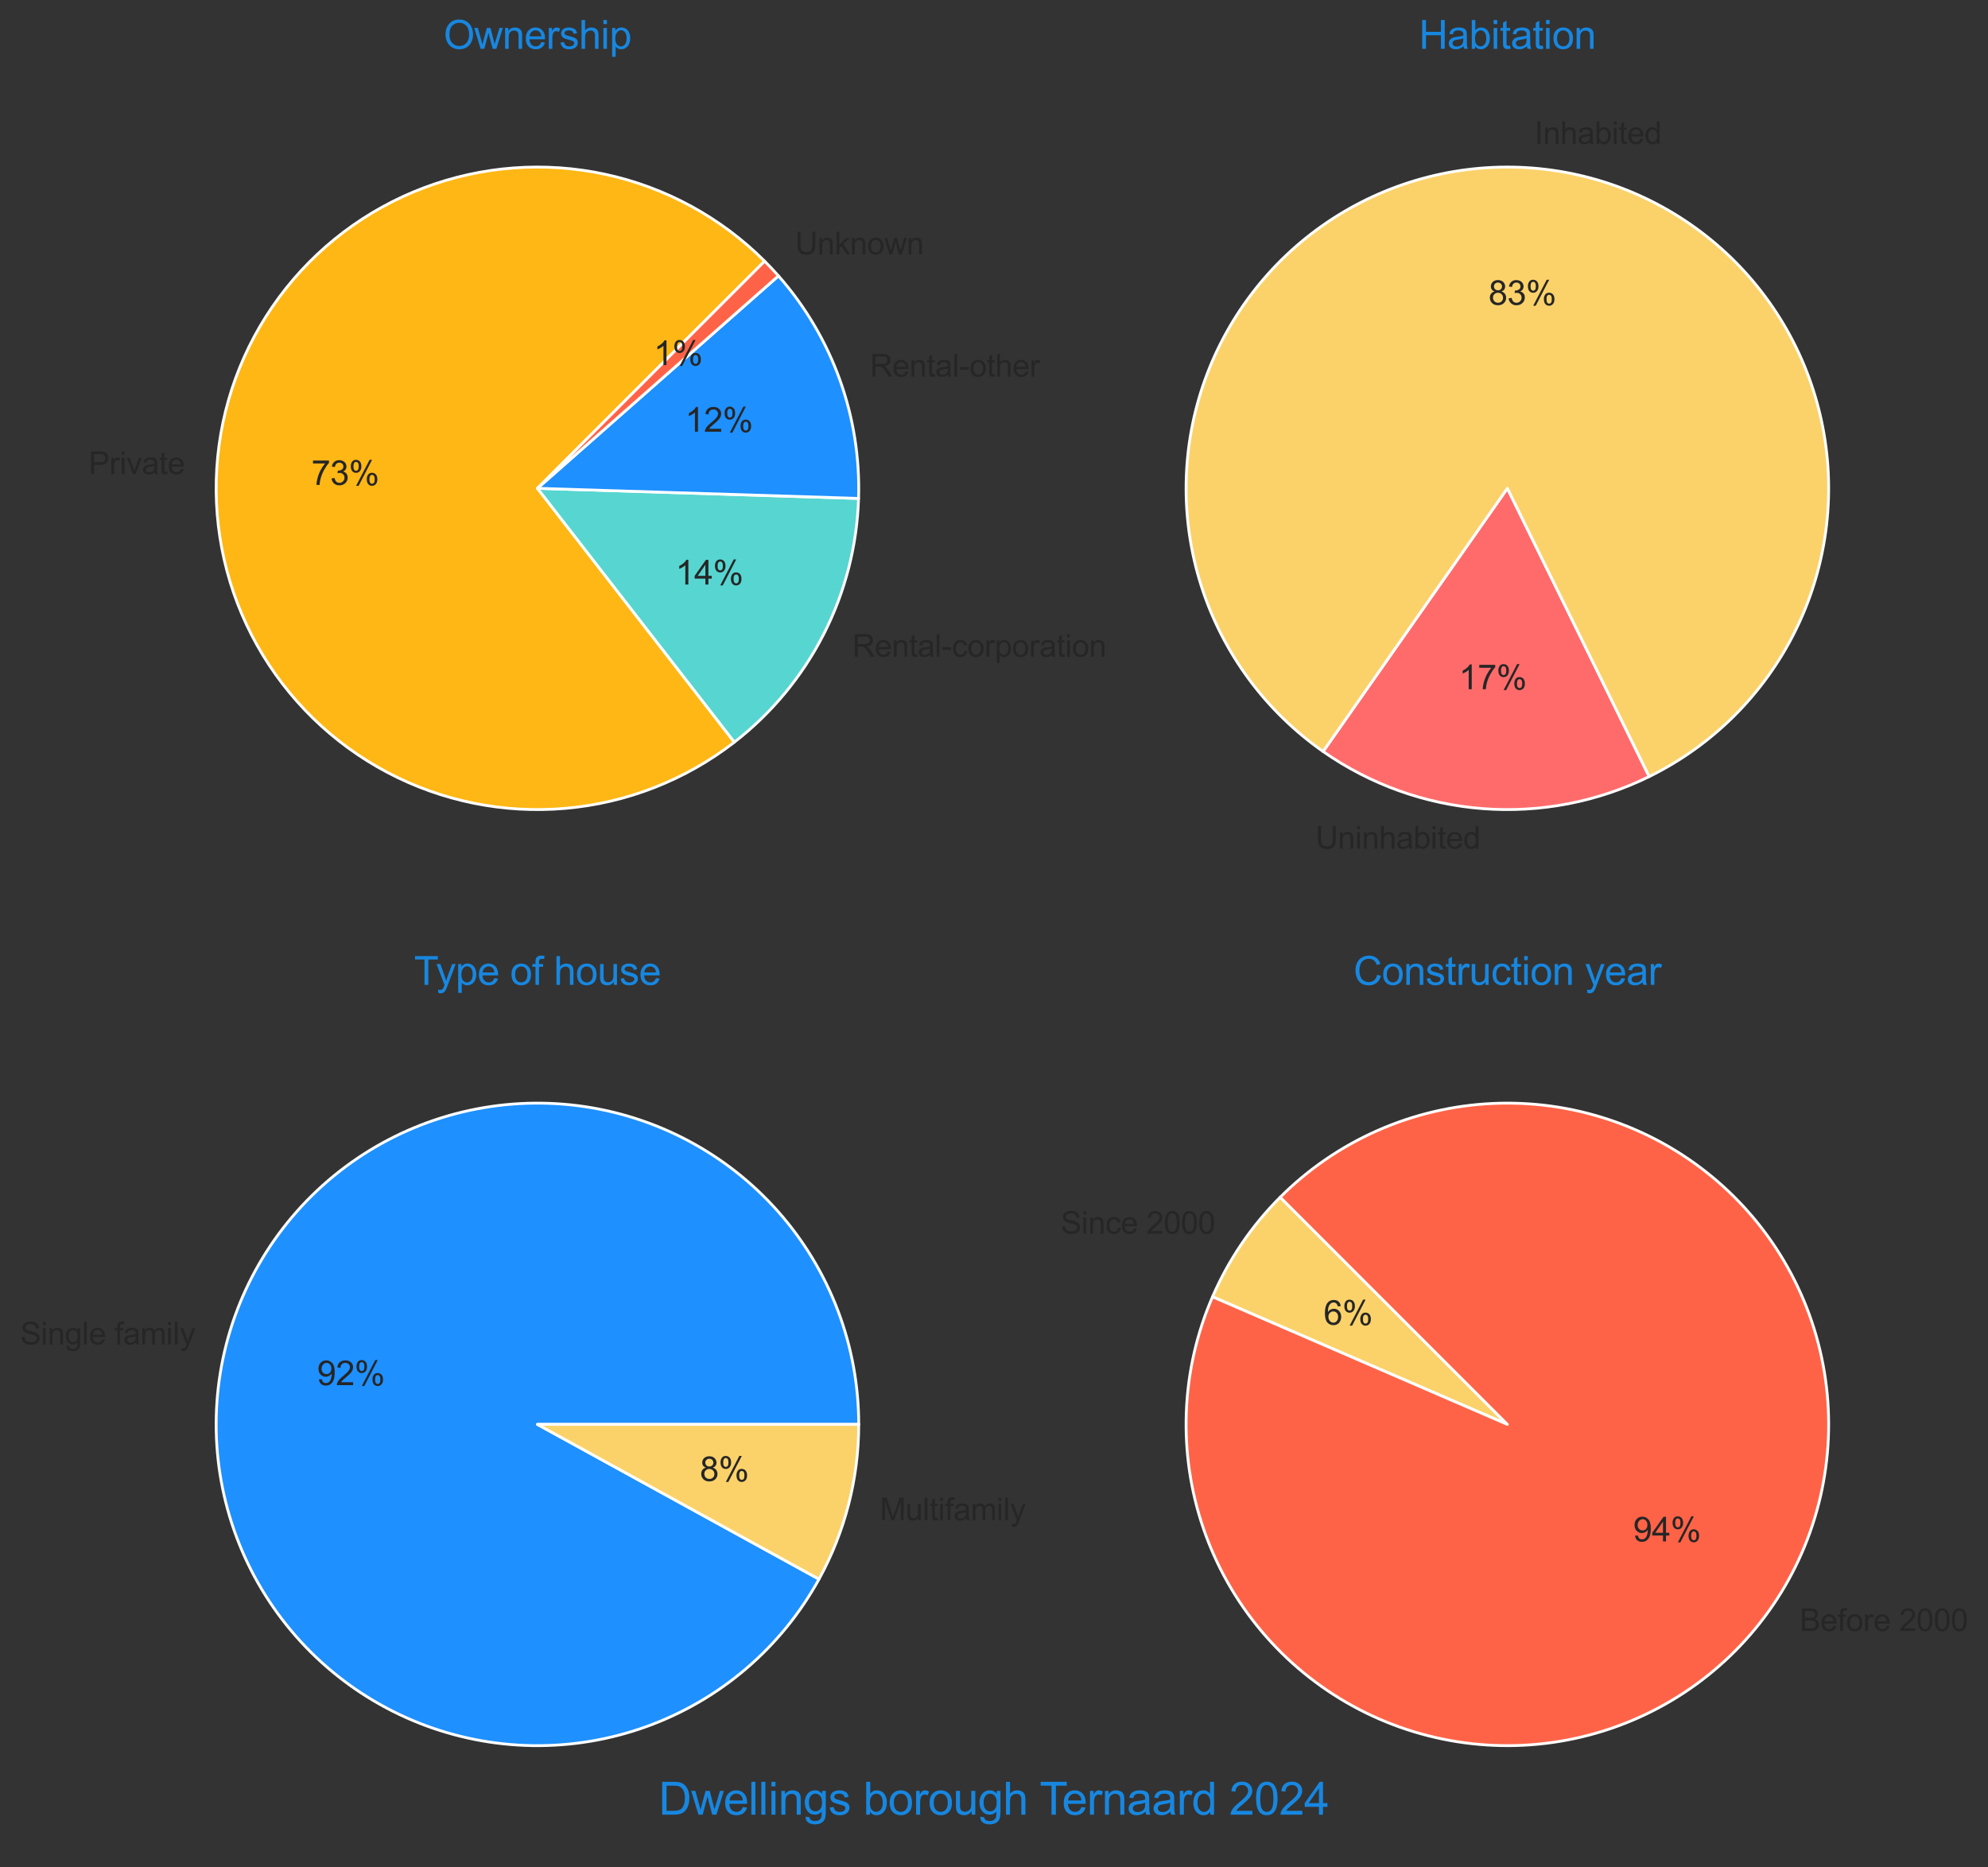 <?xml version="1.0" encoding="utf-8" standalone="no"?>
<!DOCTYPE svg PUBLIC "-//W3C//DTD SVG 1.1//EN"
  "http://www.w3.org/Graphics/SVG/1.1/DTD/svg11.dtd">
<svg xmlns:xlink="http://www.w3.org/1999/xlink" width="708.63pt" height="665.64pt" viewBox="0 0 708.63 665.64" xmlns="http://www.w3.org/2000/svg" version="1.1">
 <rect x="0" y="0" width="708.63" height="665.64" fill="#333333" stroke="none"/>
 <defs>
  <style type="text/css">*{stroke-linejoin: round; stroke-linecap: butt}</style>
 </defs>
 <g id="figure_1">
  <g id="patch_1">
   <path d="M 0 665.64 
L 708.63 665.64 
L 708.63 0 
L 0 0 
L 0 665.64 
z
" style="fill: none"/>
  </g>
  <g id="axes_1">
   <g id="matplotlib.axis_1"/>
   <g id="matplotlib.axis_2"/>
   <g id="patch_2">
    <path d="M 272.552 93.097 
C 256.971 77.515 237.218 66.757 215.676 62.119 
C 194.135 57.481 171.705 59.158 151.092 66.947 
C 130.479 74.736 112.546 88.311 99.454 106.036 
C 86.362 123.761 78.66 144.893 77.277 166.885 
C 75.893 188.877 80.886 210.808 91.653 230.034 
C 102.42 249.26 118.51 264.976 137.985 275.287 
C 157.459 285.598 179.501 290.072 201.455 288.171 
C 223.408 286.269 244.353 278.072 261.764 264.566 
L 191.573 174.076 
z
" style="fill: #ffb715; stroke: #ffffff; stroke-linejoin: miter"/>
   </g>
   <g id="patch_3">
    <path d="M 261.764 264.566 
C 275.084 254.234 285.96 241.088 293.613 226.068 
C 301.266 211.048 305.509 194.522 306.038 177.673 
L 191.573 174.076 
z
" style="fill: #57d5d1; stroke: #ffffff; stroke-linejoin: miter"/>
   </g>
   <g id="patch_4">
    <path d="M 306.038 177.673 
C 306.492 163.247 304.214 148.863 299.324 135.283 
C 294.435 121.703 287.022 109.168 277.477 98.341 
L 191.573 174.076 
z
" style="fill: #1e90ff; stroke: #ffffff; stroke-linejoin: miter"/>
   </g>
   <g id="patch_5">
    <path d="M 277.477 98.341 
C 276.684 97.442 275.877 96.554 275.056 95.68 
C 274.235 94.806 273.4 93.945 272.552 93.097 
L 191.573 174.076 
z
" style="fill: #ff6347; stroke: #ffffff; stroke-linejoin: miter"/>
   </g>
   <g id="text_1">
    <!-- Private -->
    <g style="fill: #262626" transform="translate(31.613 169.01) scale(0.11 -0.11)">
     <defs>
      <path id="ArialMT-50" d="M 494 0 
L 494 4581 
L 2222 4581 
Q 2678 4581 2919 4538 
Q 3256 4481 3484 4323 
Q 3713 4166 3852 3881 
Q 3991 3597 3991 3256 
Q 3991 2672 3619 2267 
Q 3247 1863 2275 1863 
L 1100 1863 
L 1100 0 
L 494 0 
z
M 1100 2403 
L 2284 2403 
Q 2872 2403 3119 2622 
Q 3366 2841 3366 3238 
Q 3366 3525 3220 3729 
Q 3075 3934 2838 4000 
Q 2684 4041 2272 4041 
L 1100 4041 
L 1100 2403 
z
" transform="scale(0.016)"/>
      <path id="ArialMT-72" d="M 416 0 
L 416 3319 
L 922 3319 
L 922 2816 
Q 1116 3169 1280 3281 
Q 1444 3394 1641 3394 
Q 1925 3394 2219 3213 
L 2025 2691 
Q 1819 2813 1613 2813 
Q 1428 2813 1281 2702 
Q 1134 2591 1072 2394 
Q 978 2094 978 1738 
L 978 0 
L 416 0 
z
" transform="scale(0.016)"/>
      <path id="ArialMT-69" d="M 425 3934 
L 425 4581 
L 988 4581 
L 988 3934 
L 425 3934 
z
M 425 0 
L 425 3319 
L 988 3319 
L 988 0 
L 425 0 
z
" transform="scale(0.016)"/>
      <path id="ArialMT-76" d="M 1344 0 
L 81 3319 
L 675 3319 
L 1388 1331 
Q 1503 1009 1600 663 
Q 1675 925 1809 1294 
L 2547 3319 
L 3125 3319 
L 1869 0 
L 1344 0 
z
" transform="scale(0.016)"/>
      <path id="ArialMT-61" d="M 2588 409 
Q 2275 144 1986 34 
Q 1697 -75 1366 -75 
Q 819 -75 525 192 
Q 231 459 231 875 
Q 231 1119 342 1320 
Q 453 1522 633 1644 
Q 813 1766 1038 1828 
Q 1203 1872 1538 1913 
Q 2219 1994 2541 2106 
Q 2544 2222 2544 2253 
Q 2544 2597 2384 2738 
Q 2169 2928 1744 2928 
Q 1347 2928 1158 2789 
Q 969 2650 878 2297 
L 328 2372 
Q 403 2725 575 2942 
Q 747 3159 1072 3276 
Q 1397 3394 1825 3394 
Q 2250 3394 2515 3294 
Q 2781 3194 2906 3042 
Q 3031 2891 3081 2659 
Q 3109 2516 3109 2141 
L 3109 1391 
Q 3109 606 3145 398 
Q 3181 191 3288 0 
L 2700 0 
Q 2613 175 2588 409 
z
M 2541 1666 
Q 2234 1541 1622 1453 
Q 1275 1403 1131 1340 
Q 988 1278 909 1158 
Q 831 1038 831 891 
Q 831 666 1001 516 
Q 1172 366 1500 366 
Q 1825 366 2078 508 
Q 2331 650 2450 897 
Q 2541 1088 2541 1459 
L 2541 1666 
z
" transform="scale(0.016)"/>
      <path id="ArialMT-74" d="M 1650 503 
L 1731 6 
Q 1494 -44 1306 -44 
Q 1000 -44 831 53 
Q 663 150 594 308 
Q 525 466 525 972 
L 525 2881 
L 113 2881 
L 113 3319 
L 525 3319 
L 525 4141 
L 1084 4478 
L 1084 3319 
L 1650 3319 
L 1650 2881 
L 1084 2881 
L 1084 941 
Q 1084 700 1114 631 
Q 1144 563 1211 522 
Q 1278 481 1403 481 
Q 1497 481 1650 503 
z
" transform="scale(0.016)"/>
      <path id="ArialMT-65" d="M 2694 1069 
L 3275 997 
Q 3138 488 2766 206 
Q 2394 -75 1816 -75 
Q 1088 -75 661 373 
Q 234 822 234 1631 
Q 234 2469 665 2931 
Q 1097 3394 1784 3394 
Q 2450 3394 2872 2941 
Q 3294 2488 3294 1666 
Q 3294 1616 3291 1516 
L 816 1516 
Q 847 969 1125 678 
Q 1403 388 1819 388 
Q 2128 388 2347 550 
Q 2566 713 2694 1069 
z
M 847 1978 
L 2700 1978 
Q 2663 2397 2488 2606 
Q 2219 2931 1791 2931 
Q 1403 2931 1139 2672 
Q 875 2413 847 1978 
z
" transform="scale(0.016)"/>
     </defs>
     <use xlink:href="#ArialMT-50"/>
     <use xlink:href="#ArialMT-72" x="66.699"/>
     <use xlink:href="#ArialMT-69" x="100"/>
     <use xlink:href="#ArialMT-76" x="122.217"/>
     <use xlink:href="#ArialMT-61" x="172.217"/>
     <use xlink:href="#ArialMT-74" x="227.832"/>
     <use xlink:href="#ArialMT-65" x="255.615"/>
    </g>
   </g>
   <g id="text_2">
    <!-- 73% -->
    <g style="fill: #262626" transform="translate(110.987 172.864) scale(0.12 -0.12)">
     <defs>
      <path id="ArialMT-37" d="M 303 3981 
L 303 4522 
L 3269 4522 
L 3269 4084 
Q 2831 3619 2401 2847 
Q 1972 2075 1738 1259 
Q 1569 684 1522 0 
L 944 0 
Q 953 541 1156 1306 
Q 1359 2072 1739 2783 
Q 2119 3494 2547 3981 
L 303 3981 
z
" transform="scale(0.016)"/>
      <path id="ArialMT-33" d="M 269 1209 
L 831 1284 
Q 928 806 1161 595 
Q 1394 384 1728 384 
Q 2125 384 2398 659 
Q 2672 934 2672 1341 
Q 2672 1728 2419 1979 
Q 2166 2231 1775 2231 
Q 1616 2231 1378 2169 
L 1441 2663 
Q 1497 2656 1531 2656 
Q 1891 2656 2178 2843 
Q 2466 3031 2466 3422 
Q 2466 3731 2256 3934 
Q 2047 4138 1716 4138 
Q 1388 4138 1169 3931 
Q 950 3725 888 3313 
L 325 3413 
Q 428 3978 793 4289 
Q 1159 4600 1703 4600 
Q 2078 4600 2393 4439 
Q 2709 4278 2876 4000 
Q 3044 3722 3044 3409 
Q 3044 3113 2884 2869 
Q 2725 2625 2413 2481 
Q 2819 2388 3044 2092 
Q 3269 1797 3269 1353 
Q 3269 753 2831 336 
Q 2394 -81 1725 -81 
Q 1122 -81 723 278 
Q 325 638 269 1209 
z
" transform="scale(0.016)"/>
      <path id="ArialMT-25" d="M 372 3481 
Q 372 3972 619 4315 
Q 866 4659 1334 4659 
Q 1766 4659 2048 4351 
Q 2331 4044 2331 3447 
Q 2331 2866 2045 2552 
Q 1759 2238 1341 2238 
Q 925 2238 648 2547 
Q 372 2856 372 3481 
z
M 1350 4272 
Q 1141 4272 1002 4090 
Q 863 3909 863 3425 
Q 863 2984 1003 2804 
Q 1144 2625 1350 2625 
Q 1563 2625 1702 2806 
Q 1841 2988 1841 3469 
Q 1841 3913 1700 4092 
Q 1559 4272 1350 4272 
z
M 1353 -169 
L 3859 4659 
L 4316 4659 
L 1819 -169 
L 1353 -169 
z
M 3334 1075 
Q 3334 1569 3581 1911 
Q 3828 2253 4300 2253 
Q 4731 2253 5014 1945 
Q 5297 1638 5297 1041 
Q 5297 459 5011 145 
Q 4725 -169 4303 -169 
Q 3888 -169 3611 142 
Q 3334 453 3334 1075 
z
M 4316 1866 
Q 4103 1866 3964 1684 
Q 3825 1503 3825 1019 
Q 3825 581 3965 400 
Q 4106 219 4313 219 
Q 4528 219 4667 400 
Q 4806 581 4806 1063 
Q 4806 1506 4665 1686 
Q 4525 1866 4316 1866 
z
" transform="scale(0.016)"/>
     </defs>
     <use xlink:href="#ArialMT-37"/>
     <use xlink:href="#ArialMT-33" x="55.615"/>
     <use xlink:href="#ArialMT-25" x="111.23"/>
    </g>
   </g>
   <g id="text_3">
    <!-- Rental-corporation -->
    <g style="fill: #262626" transform="translate(303.817 234.111) scale(0.11 -0.11)">
     <defs>
      <path id="ArialMT-52" d="M 503 0 
L 503 4581 
L 2534 4581 
Q 3147 4581 3465 4457 
Q 3784 4334 3975 4021 
Q 4166 3709 4166 3331 
Q 4166 2844 3850 2509 
Q 3534 2175 2875 2084 
Q 3116 1969 3241 1856 
Q 3506 1613 3744 1247 
L 4541 0 
L 3778 0 
L 3172 953 
Q 2906 1366 2734 1584 
Q 2563 1803 2427 1890 
Q 2291 1978 2150 2013 
Q 2047 2034 1813 2034 
L 1109 2034 
L 1109 0 
L 503 0 
z
M 1109 2559 
L 2413 2559 
Q 2828 2559 3062 2645 
Q 3297 2731 3419 2920 
Q 3541 3109 3541 3331 
Q 3541 3656 3305 3865 
Q 3069 4075 2559 4075 
L 1109 4075 
L 1109 2559 
z
" transform="scale(0.016)"/>
      <path id="ArialMT-6e" d="M 422 0 
L 422 3319 
L 928 3319 
L 928 2847 
Q 1294 3394 1984 3394 
Q 2284 3394 2536 3286 
Q 2788 3178 2913 3003 
Q 3038 2828 3088 2588 
Q 3119 2431 3119 2041 
L 3119 0 
L 2556 0 
L 2556 2019 
Q 2556 2363 2490 2533 
Q 2425 2703 2258 2804 
Q 2091 2906 1866 2906 
Q 1506 2906 1245 2678 
Q 984 2450 984 1813 
L 984 0 
L 422 0 
z
" transform="scale(0.016)"/>
      <path id="ArialMT-6c" d="M 409 0 
L 409 4581 
L 972 4581 
L 972 0 
L 409 0 
z
" transform="scale(0.016)"/>
      <path id="ArialMT-2d" d="M 203 1375 
L 203 1941 
L 1931 1941 
L 1931 1375 
L 203 1375 
z
" transform="scale(0.016)"/>
      <path id="ArialMT-63" d="M 2588 1216 
L 3141 1144 
Q 3050 572 2676 248 
Q 2303 -75 1759 -75 
Q 1078 -75 664 370 
Q 250 816 250 1647 
Q 250 2184 428 2587 
Q 606 2991 970 3192 
Q 1334 3394 1763 3394 
Q 2303 3394 2647 3120 
Q 2991 2847 3088 2344 
L 2541 2259 
Q 2463 2594 2264 2762 
Q 2066 2931 1784 2931 
Q 1359 2931 1093 2626 
Q 828 2322 828 1663 
Q 828 994 1084 691 
Q 1341 388 1753 388 
Q 2084 388 2306 591 
Q 2528 794 2588 1216 
z
" transform="scale(0.016)"/>
      <path id="ArialMT-6f" d="M 213 1659 
Q 213 2581 725 3025 
Q 1153 3394 1769 3394 
Q 2453 3394 2887 2945 
Q 3322 2497 3322 1706 
Q 3322 1066 3130 698 
Q 2938 331 2570 128 
Q 2203 -75 1769 -75 
Q 1072 -75 642 372 
Q 213 819 213 1659 
z
M 791 1659 
Q 791 1022 1069 705 
Q 1347 388 1769 388 
Q 2188 388 2466 706 
Q 2744 1025 2744 1678 
Q 2744 2294 2464 2611 
Q 2184 2928 1769 2928 
Q 1347 2928 1069 2612 
Q 791 2297 791 1659 
z
" transform="scale(0.016)"/>
      <path id="ArialMT-70" d="M 422 -1272 
L 422 3319 
L 934 3319 
L 934 2888 
Q 1116 3141 1344 3267 
Q 1572 3394 1897 3394 
Q 2322 3394 2647 3175 
Q 2972 2956 3137 2557 
Q 3303 2159 3303 1684 
Q 3303 1175 3120 767 
Q 2938 359 2589 142 
Q 2241 -75 1856 -75 
Q 1575 -75 1351 44 
Q 1128 163 984 344 
L 984 -1272 
L 422 -1272 
z
M 931 1641 
Q 931 1000 1190 694 
Q 1450 388 1819 388 
Q 2194 388 2461 705 
Q 2728 1022 2728 1688 
Q 2728 2322 2467 2637 
Q 2206 2953 1844 2953 
Q 1484 2953 1207 2617 
Q 931 2281 931 1641 
z
" transform="scale(0.016)"/>
     </defs>
     <use xlink:href="#ArialMT-52"/>
     <use xlink:href="#ArialMT-65" x="72.217"/>
     <use xlink:href="#ArialMT-6e" x="127.832"/>
     <use xlink:href="#ArialMT-74" x="183.447"/>
     <use xlink:href="#ArialMT-61" x="211.23"/>
     <use xlink:href="#ArialMT-6c" x="266.846"/>
     <use xlink:href="#ArialMT-2d" x="289.062"/>
     <use xlink:href="#ArialMT-63" x="322.363"/>
     <use xlink:href="#ArialMT-6f" x="372.363"/>
     <use xlink:href="#ArialMT-72" x="427.979"/>
     <use xlink:href="#ArialMT-70" x="461.279"/>
     <use xlink:href="#ArialMT-6f" x="516.895"/>
     <use xlink:href="#ArialMT-72" x="572.51"/>
     <use xlink:href="#ArialMT-61" x="605.811"/>
     <use xlink:href="#ArialMT-74" x="661.426"/>
     <use xlink:href="#ArialMT-69" x="689.209"/>
     <use xlink:href="#ArialMT-6f" x="711.426"/>
     <use xlink:href="#ArialMT-6e" x="767.041"/>
    </g>
   </g>
   <g id="text_4">
    <!-- 14% -->
    <g style="fill: #262626" transform="translate(240.788 208.373) scale(0.12 -0.12)">
     <defs>
      <path id="ArialMT-31" d="M 2384 0 
L 1822 0 
L 1822 3584 
Q 1619 3391 1289 3197 
Q 959 3003 697 2906 
L 697 3450 
Q 1169 3672 1522 3987 
Q 1875 4303 2022 4600 
L 2384 4600 
L 2384 0 
z
" transform="scale(0.016)"/>
      <path id="ArialMT-34" d="M 2069 0 
L 2069 1097 
L 81 1097 
L 81 1613 
L 2172 4581 
L 2631 4581 
L 2631 1613 
L 3250 1613 
L 3250 1097 
L 2631 1097 
L 2631 0 
L 2069 0 
z
M 2069 1613 
L 2069 3678 
L 634 1613 
L 2069 1613 
z
" transform="scale(0.016)"/>
     </defs>
     <use xlink:href="#ArialMT-31"/>
     <use xlink:href="#ArialMT-34" x="55.615"/>
     <use xlink:href="#ArialMT-25" x="111.23"/>
    </g>
   </g>
   <g id="text_5">
    <!-- Rental-other -->
    <g style="fill: #262626" transform="translate(310.1 134.247) scale(0.11 -0.11)">
     <defs>
      <path id="ArialMT-68" d="M 422 0 
L 422 4581 
L 984 4581 
L 984 2938 
Q 1378 3394 1978 3394 
Q 2347 3394 2619 3248 
Q 2891 3103 3008 2847 
Q 3125 2591 3125 2103 
L 3125 0 
L 2563 0 
L 2563 2103 
Q 2563 2525 2380 2717 
Q 2197 2909 1863 2909 
Q 1613 2909 1392 2779 
Q 1172 2650 1078 2428 
Q 984 2206 984 1816 
L 984 0 
L 422 0 
z
" transform="scale(0.016)"/>
     </defs>
     <use xlink:href="#ArialMT-52"/>
     <use xlink:href="#ArialMT-65" x="72.217"/>
     <use xlink:href="#ArialMT-6e" x="127.832"/>
     <use xlink:href="#ArialMT-74" x="183.447"/>
     <use xlink:href="#ArialMT-61" x="211.23"/>
     <use xlink:href="#ArialMT-6c" x="266.846"/>
     <use xlink:href="#ArialMT-2d" x="289.062"/>
     <use xlink:href="#ArialMT-6f" x="322.363"/>
     <use xlink:href="#ArialMT-74" x="377.979"/>
     <use xlink:href="#ArialMT-68" x="405.762"/>
     <use xlink:href="#ArialMT-65" x="461.377"/>
     <use xlink:href="#ArialMT-72" x="516.992"/>
    </g>
   </g>
   <g id="text_6">
    <!-- 12% -->
    <g style="fill: #262626" transform="translate(244.215 153.902) scale(0.12 -0.12)">
     <defs>
      <path id="ArialMT-32" d="M 3222 541 
L 3222 0 
L 194 0 
Q 188 203 259 391 
Q 375 700 629 1000 
Q 884 1300 1366 1694 
Q 2113 2306 2375 2664 
Q 2638 3022 2638 3341 
Q 2638 3675 2398 3904 
Q 2159 4134 1775 4134 
Q 1369 4134 1125 3890 
Q 881 3647 878 3216 
L 300 3275 
Q 359 3922 746 4261 
Q 1134 4600 1788 4600 
Q 2447 4600 2831 4234 
Q 3216 3869 3216 3328 
Q 3216 3053 3103 2787 
Q 2991 2522 2730 2228 
Q 2469 1934 1863 1422 
Q 1356 997 1212 845 
Q 1069 694 975 541 
L 3222 541 
z
" transform="scale(0.016)"/>
     </defs>
     <use xlink:href="#ArialMT-31"/>
     <use xlink:href="#ArialMT-32" x="55.615"/>
     <use xlink:href="#ArialMT-25" x="111.23"/>
    </g>
   </g>
   <g id="text_7">
    <!-- Unknown -->
    <g style="fill: #262626" transform="translate(283.404 90.684) scale(0.11 -0.11)">
     <defs>
      <path id="ArialMT-55" d="M 3500 4581 
L 4106 4581 
L 4106 1934 
Q 4106 1244 3950 837 
Q 3794 431 3386 176 
Q 2978 -78 2316 -78 
Q 1672 -78 1262 144 
Q 853 366 678 786 
Q 503 1206 503 1934 
L 503 4581 
L 1109 4581 
L 1109 1938 
Q 1109 1341 1220 1058 
Q 1331 775 1601 622 
Q 1872 469 2263 469 
Q 2931 469 3215 772 
Q 3500 1075 3500 1938 
L 3500 4581 
z
" transform="scale(0.016)"/>
      <path id="ArialMT-6b" d="M 425 0 
L 425 4581 
L 988 4581 
L 988 1969 
L 2319 3319 
L 3047 3319 
L 1778 2088 
L 3175 0 
L 2481 0 
L 1384 1697 
L 988 1316 
L 988 0 
L 425 0 
z
" transform="scale(0.016)"/>
      <path id="ArialMT-77" d="M 1034 0 
L 19 3319 
L 600 3319 
L 1128 1403 
L 1325 691 
Q 1338 744 1497 1375 
L 2025 3319 
L 2603 3319 
L 3100 1394 
L 3266 759 
L 3456 1400 
L 4025 3319 
L 4572 3319 
L 3534 0 
L 2950 0 
L 2422 1988 
L 2294 2553 
L 1622 0 
L 1034 0 
z
" transform="scale(0.016)"/>
     </defs>
     <use xlink:href="#ArialMT-55"/>
     <use xlink:href="#ArialMT-6e" x="72.217"/>
     <use xlink:href="#ArialMT-6b" x="127.832"/>
     <use xlink:href="#ArialMT-6e" x="177.832"/>
     <use xlink:href="#ArialMT-6f" x="233.447"/>
     <use xlink:href="#ArialMT-77" x="289.062"/>
     <use xlink:href="#ArialMT-6e" x="361.279"/>
    </g>
   </g>
   <g id="text_8">
    <!-- 1% -->
    <g style="fill: #262626" transform="translate(232.991 130.141) scale(0.12 -0.12)">
     <use xlink:href="#ArialMT-31"/>
     <use xlink:href="#ArialMT-25" x="55.615"/>
    </g>
   </g>
   <g id="text_9">
    <!-- Ownership -->
    <g style="fill: #1787e0" transform="translate(158.116 17.4) scale(0.14 -0.14)">
     <defs>
      <path id="ArialMT-4f" d="M 309 2231 
Q 309 3372 921 4017 
Q 1534 4663 2503 4663 
Q 3138 4663 3647 4359 
Q 4156 4056 4423 3514 
Q 4691 2972 4691 2284 
Q 4691 1588 4409 1038 
Q 4128 488 3612 205 
Q 3097 -78 2500 -78 
Q 1853 -78 1343 234 
Q 834 547 571 1087 
Q 309 1628 309 2231 
z
M 934 2222 
Q 934 1394 1379 917 
Q 1825 441 2497 441 
Q 3181 441 3623 922 
Q 4066 1403 4066 2288 
Q 4066 2847 3877 3264 
Q 3688 3681 3323 3911 
Q 2959 4141 2506 4141 
Q 1863 4141 1398 3698 
Q 934 3256 934 2222 
z
" transform="scale(0.016)"/>
      <path id="ArialMT-73" d="M 197 991 
L 753 1078 
Q 800 744 1014 566 
Q 1228 388 1613 388 
Q 2000 388 2187 545 
Q 2375 703 2375 916 
Q 2375 1106 2209 1216 
Q 2094 1291 1634 1406 
Q 1016 1563 777 1677 
Q 538 1791 414 1992 
Q 291 2194 291 2438 
Q 291 2659 392 2848 
Q 494 3038 669 3163 
Q 800 3259 1026 3326 
Q 1253 3394 1513 3394 
Q 1903 3394 2198 3281 
Q 2494 3169 2634 2976 
Q 2775 2784 2828 2463 
L 2278 2388 
Q 2241 2644 2061 2787 
Q 1881 2931 1553 2931 
Q 1166 2931 1000 2803 
Q 834 2675 834 2503 
Q 834 2394 903 2306 
Q 972 2216 1119 2156 
Q 1203 2125 1616 2013 
Q 2213 1853 2448 1751 
Q 2684 1650 2818 1456 
Q 2953 1263 2953 975 
Q 2953 694 2789 445 
Q 2625 197 2315 61 
Q 2006 -75 1616 -75 
Q 969 -75 630 194 
Q 291 463 197 991 
z
" transform="scale(0.016)"/>
     </defs>
     <use xlink:href="#ArialMT-4f"/>
     <use xlink:href="#ArialMT-77" x="77.783"/>
     <use xlink:href="#ArialMT-6e" x="150"/>
     <use xlink:href="#ArialMT-65" x="205.615"/>
     <use xlink:href="#ArialMT-72" x="261.23"/>
     <use xlink:href="#ArialMT-73" x="294.531"/>
     <use xlink:href="#ArialMT-68" x="344.531"/>
     <use xlink:href="#ArialMT-69" x="400.146"/>
     <use xlink:href="#ArialMT-70" x="422.363"/>
    </g>
   </g>
  </g>
  <g id="axes_2">
   <g id="matplotlib.axis_3"/>
   <g id="matplotlib.axis_4"/>
   <g id="patch_6">
    <path d="M 471.621 267.887 
C 488.42 279.65 508.074 286.687 528.522 288.261 
C 548.969 289.834 569.469 285.886 587.87 276.832 
L 537.308 174.076 
z
" style="fill: #ff6b6b; stroke: #ffffff; stroke-linejoin: miter"/>
   </g>
   <g id="patch_7">
    <path d="M 587.87 276.832 
C 599.059 271.326 609.274 264.03 618.11 255.232 
C 626.947 246.434 634.288 236.251 639.842 225.086 
C 645.396 213.922 649.09 201.924 650.777 189.569 
C 652.464 177.214 652.122 164.665 649.764 152.42 
C 647.406 140.176 643.064 128.398 636.909 117.552 
C 630.754 106.707 622.869 96.94 613.566 88.636 
C 604.263 80.333 593.665 73.604 582.193 68.717 
C 570.721 63.829 558.527 60.848 546.094 59.892 
C 533.661 58.935 521.154 60.015 509.069 63.09 
C 496.985 66.165 485.483 71.193 475.018 77.975 
C 464.554 84.758 455.268 93.204 447.527 102.98 
C 439.785 112.756 433.692 123.731 429.489 135.471 
C 425.285 147.211 423.027 159.56 422.804 172.028 
C 422.581 184.495 424.396 196.917 428.177 208.799 
C 431.958 220.682 437.654 231.868 445.041 241.915 
C 452.428 251.962 461.406 260.735 471.621 267.887 
L 537.308 174.076 
z
" style="fill: #fbd26a; stroke: #ffffff; stroke-linejoin: miter"/>
   </g>
   <g id="text_10">
    <!-- Uninhabited -->
    <g style="fill: #262626" transform="translate(468.936 302.523) scale(0.11 -0.11)">
     <defs>
      <path id="ArialMT-62" d="M 941 0 
L 419 0 
L 419 4581 
L 981 4581 
L 981 2947 
Q 1338 3394 1891 3394 
Q 2197 3394 2470 3270 
Q 2744 3147 2920 2923 
Q 3097 2700 3197 2384 
Q 3297 2069 3297 1709 
Q 3297 856 2875 390 
Q 2453 -75 1863 -75 
Q 1275 -75 941 416 
L 941 0 
z
M 934 1684 
Q 934 1088 1097 822 
Q 1363 388 1816 388 
Q 2184 388 2453 708 
Q 2722 1028 2722 1663 
Q 2722 2313 2464 2622 
Q 2206 2931 1841 2931 
Q 1472 2931 1203 2611 
Q 934 2291 934 1684 
z
" transform="scale(0.016)"/>
      <path id="ArialMT-64" d="M 2575 0 
L 2575 419 
Q 2259 -75 1647 -75 
Q 1250 -75 917 144 
Q 584 363 401 755 
Q 219 1147 219 1656 
Q 219 2153 384 2558 
Q 550 2963 881 3178 
Q 1213 3394 1622 3394 
Q 1922 3394 2156 3267 
Q 2391 3141 2538 2938 
L 2538 4581 
L 3097 4581 
L 3097 0 
L 2575 0 
z
M 797 1656 
Q 797 1019 1065 703 
Q 1334 388 1700 388 
Q 2069 388 2326 689 
Q 2584 991 2584 1609 
Q 2584 2291 2321 2609 
Q 2059 2928 1675 2928 
Q 1300 2928 1048 2622 
Q 797 2316 797 1656 
z
" transform="scale(0.016)"/>
     </defs>
     <use xlink:href="#ArialMT-55"/>
     <use xlink:href="#ArialMT-6e" x="72.217"/>
     <use xlink:href="#ArialMT-69" x="127.832"/>
     <use xlink:href="#ArialMT-6e" x="150.049"/>
     <use xlink:href="#ArialMT-68" x="205.664"/>
     <use xlink:href="#ArialMT-61" x="261.279"/>
     <use xlink:href="#ArialMT-62" x="316.895"/>
     <use xlink:href="#ArialMT-69" x="372.51"/>
     <use xlink:href="#ArialMT-74" x="394.727"/>
     <use xlink:href="#ArialMT-65" x="422.51"/>
     <use xlink:href="#ArialMT-64" x="478.125"/>
    </g>
   </g>
   <g id="text_11">
    <!-- 17% -->
    <g style="fill: #262626" transform="translate(520.028 245.689) scale(0.12 -0.12)">
     <use xlink:href="#ArialMT-31"/>
     <use xlink:href="#ArialMT-37" x="55.615"/>
     <use xlink:href="#ArialMT-25" x="111.23"/>
    </g>
   </g>
   <g id="text_12">
    <!-- Inhabited -->
    <g style="fill: #262626" transform="translate(546.972 51.317) scale(0.11 -0.11)">
     <defs>
      <path id="ArialMT-49" d="M 597 0 
L 597 4581 
L 1203 4581 
L 1203 0 
L 597 0 
z
" transform="scale(0.016)"/>
     </defs>
     <use xlink:href="#ArialMT-49"/>
     <use xlink:href="#ArialMT-6e" x="27.783"/>
     <use xlink:href="#ArialMT-68" x="83.398"/>
     <use xlink:href="#ArialMT-61" x="139.014"/>
     <use xlink:href="#ArialMT-62" x="194.629"/>
     <use xlink:href="#ArialMT-69" x="250.244"/>
     <use xlink:href="#ArialMT-74" x="272.461"/>
     <use xlink:href="#ArialMT-65" x="300.244"/>
     <use xlink:href="#ArialMT-64" x="355.859"/>
    </g>
   </g>
   <g id="text_13">
    <!-- 83% -->
    <g style="fill: #262626" transform="translate(530.571 108.668) scale(0.12 -0.12)">
     <defs>
      <path id="ArialMT-38" d="M 1131 2484 
Q 781 2613 612 2850 
Q 444 3088 444 3419 
Q 444 3919 803 4259 
Q 1163 4600 1759 4600 
Q 2359 4600 2725 4251 
Q 3091 3903 3091 3403 
Q 3091 3084 2923 2848 
Q 2756 2613 2416 2484 
Q 2838 2347 3058 2040 
Q 3278 1734 3278 1309 
Q 3278 722 2862 322 
Q 2447 -78 1769 -78 
Q 1091 -78 675 323 
Q 259 725 259 1325 
Q 259 1772 486 2073 
Q 713 2375 1131 2484 
z
M 1019 3438 
Q 1019 3113 1228 2906 
Q 1438 2700 1772 2700 
Q 2097 2700 2305 2904 
Q 2513 3109 2513 3406 
Q 2513 3716 2298 3927 
Q 2084 4138 1766 4138 
Q 1444 4138 1231 3931 
Q 1019 3725 1019 3438 
z
M 838 1322 
Q 838 1081 952 856 
Q 1066 631 1291 507 
Q 1516 384 1775 384 
Q 2178 384 2440 643 
Q 2703 903 2703 1303 
Q 2703 1709 2433 1975 
Q 2163 2241 1756 2241 
Q 1359 2241 1098 1978 
Q 838 1716 838 1322 
z
" transform="scale(0.016)"/>
     </defs>
     <use xlink:href="#ArialMT-38"/>
     <use xlink:href="#ArialMT-33" x="55.615"/>
     <use xlink:href="#ArialMT-25" x="111.23"/>
    </g>
   </g>
   <g id="text_14">
    <!-- Habitation -->
    <g style="fill: #1787e0" transform="translate(505.789 17.4) scale(0.14 -0.14)">
     <defs>
      <path id="ArialMT-48" d="M 513 0 
L 513 4581 
L 1119 4581 
L 1119 2700 
L 3500 2700 
L 3500 4581 
L 4106 4581 
L 4106 0 
L 3500 0 
L 3500 2159 
L 1119 2159 
L 1119 0 
L 513 0 
z
" transform="scale(0.016)"/>
     </defs>
     <use xlink:href="#ArialMT-48"/>
     <use xlink:href="#ArialMT-61" x="72.217"/>
     <use xlink:href="#ArialMT-62" x="127.832"/>
     <use xlink:href="#ArialMT-69" x="183.447"/>
     <use xlink:href="#ArialMT-74" x="205.664"/>
     <use xlink:href="#ArialMT-61" x="233.447"/>
     <use xlink:href="#ArialMT-74" x="289.062"/>
     <use xlink:href="#ArialMT-69" x="316.846"/>
     <use xlink:href="#ArialMT-6f" x="339.062"/>
     <use xlink:href="#ArialMT-6e" x="394.678"/>
    </g>
   </g>
  </g>
  <g id="axes_3">
   <g id="matplotlib.axis_5"/>
   <g id="matplotlib.axis_6"/>
   <g id="patch_8">
    <path d="M 306.095 507.765 
C 306.095 493.935 303.59 480.22 298.702 467.284 
C 293.814 454.348 286.622 442.403 277.477 432.03 
C 268.332 421.656 257.383 413.025 245.161 406.554 
C 232.939 400.083 219.646 395.879 205.926 394.145 
C 192.206 392.412 178.285 393.178 164.838 396.407 
C 151.391 399.635 138.64 405.272 127.202 413.046 
C 115.764 420.819 105.828 430.6 97.877 441.914 
C 89.925 453.228 84.088 465.889 80.649 479.284 
C 77.21 492.679 76.225 506.586 77.742 520.332 
C 79.26 534.077 83.255 547.435 89.533 559.756 
C 95.811 572.078 104.27 583.162 114.498 592.469 
C 124.726 601.776 136.557 609.154 149.414 614.244 
C 162.272 619.335 175.947 622.055 189.774 622.272 
C 203.601 622.49 217.354 620.201 230.366 615.516 
C 243.377 610.832 255.433 603.829 265.949 594.848 
C 276.465 585.867 285.267 575.054 291.929 562.936 
L 191.573 507.765 
z
" style="fill: #1e90ff; stroke: #ffffff; stroke-linejoin: miter"/>
   </g>
   <g id="patch_9">
    <path d="M 291.929 562.936 
C 296.557 554.517 300.108 545.55 302.497 536.245 
C 304.886 526.94 306.095 517.371 306.095 507.765 
L 191.573 507.765 
z
" style="fill: #fbd26a; stroke: #ffffff; stroke-linejoin: miter"/>
   </g>
   <g id="text_15">
    <!-- Single family -->
    <g style="fill: #262626" transform="translate(7.2 479.282) scale(0.11 -0.11)">
     <defs>
      <path id="ArialMT-53" d="M 288 1472 
L 859 1522 
Q 900 1178 1048 958 
Q 1197 738 1509 602 
Q 1822 466 2213 466 
Q 2559 466 2825 569 
Q 3091 672 3220 851 
Q 3350 1031 3350 1244 
Q 3350 1459 3225 1620 
Q 3100 1781 2813 1891 
Q 2628 1963 1997 2114 
Q 1366 2266 1113 2400 
Q 784 2572 623 2826 
Q 463 3081 463 3397 
Q 463 3744 659 4045 
Q 856 4347 1234 4503 
Q 1613 4659 2075 4659 
Q 2584 4659 2973 4495 
Q 3363 4331 3572 4012 
Q 3781 3694 3797 3291 
L 3216 3247 
Q 3169 3681 2898 3903 
Q 2628 4125 2100 4125 
Q 1550 4125 1298 3923 
Q 1047 3722 1047 3438 
Q 1047 3191 1225 3031 
Q 1400 2872 2139 2705 
Q 2878 2538 3153 2413 
Q 3553 2228 3743 1945 
Q 3934 1663 3934 1294 
Q 3934 928 3725 604 
Q 3516 281 3123 101 
Q 2731 -78 2241 -78 
Q 1619 -78 1198 103 
Q 778 284 539 648 
Q 300 1013 288 1472 
z
" transform="scale(0.016)"/>
      <path id="ArialMT-67" d="M 319 -275 
L 866 -356 
Q 900 -609 1056 -725 
Q 1266 -881 1628 -881 
Q 2019 -881 2231 -725 
Q 2444 -569 2519 -288 
Q 2563 -116 2559 434 
Q 2191 0 1641 0 
Q 956 0 581 494 
Q 206 988 206 1678 
Q 206 2153 378 2554 
Q 550 2956 876 3175 
Q 1203 3394 1644 3394 
Q 2231 3394 2613 2919 
L 2613 3319 
L 3131 3319 
L 3131 450 
Q 3131 -325 2973 -648 
Q 2816 -972 2473 -1159 
Q 2131 -1347 1631 -1347 
Q 1038 -1347 672 -1080 
Q 306 -813 319 -275 
z
M 784 1719 
Q 784 1066 1043 766 
Q 1303 466 1694 466 
Q 2081 466 2343 764 
Q 2606 1063 2606 1700 
Q 2606 2309 2336 2618 
Q 2066 2928 1684 2928 
Q 1309 2928 1046 2623 
Q 784 2319 784 1719 
z
" transform="scale(0.016)"/>
      <path id="ArialMT-20" transform="scale(0.016)"/>
      <path id="ArialMT-66" d="M 556 0 
L 556 2881 
L 59 2881 
L 59 3319 
L 556 3319 
L 556 3672 
Q 556 4006 616 4169 
Q 697 4388 901 4523 
Q 1106 4659 1475 4659 
Q 1713 4659 2000 4603 
L 1916 4113 
Q 1741 4144 1584 4144 
Q 1328 4144 1222 4034 
Q 1116 3925 1116 3625 
L 1116 3319 
L 1763 3319 
L 1763 2881 
L 1116 2881 
L 1116 0 
L 556 0 
z
" transform="scale(0.016)"/>
      <path id="ArialMT-6d" d="M 422 0 
L 422 3319 
L 925 3319 
L 925 2853 
Q 1081 3097 1340 3245 
Q 1600 3394 1931 3394 
Q 2300 3394 2536 3241 
Q 2772 3088 2869 2813 
Q 3263 3394 3894 3394 
Q 4388 3394 4653 3120 
Q 4919 2847 4919 2278 
L 4919 0 
L 4359 0 
L 4359 2091 
Q 4359 2428 4304 2576 
Q 4250 2725 4106 2815 
Q 3963 2906 3769 2906 
Q 3419 2906 3187 2673 
Q 2956 2441 2956 1928 
L 2956 0 
L 2394 0 
L 2394 2156 
Q 2394 2531 2256 2718 
Q 2119 2906 1806 2906 
Q 1569 2906 1367 2781 
Q 1166 2656 1075 2415 
Q 984 2175 984 1722 
L 984 0 
L 422 0 
z
" transform="scale(0.016)"/>
      <path id="ArialMT-79" d="M 397 -1278 
L 334 -750 
Q 519 -800 656 -800 
Q 844 -800 956 -737 
Q 1069 -675 1141 -563 
Q 1194 -478 1313 -144 
Q 1328 -97 1363 -6 
L 103 3319 
L 709 3319 
L 1400 1397 
Q 1534 1031 1641 628 
Q 1738 1016 1872 1384 
L 2581 3319 
L 3144 3319 
L 1881 -56 
Q 1678 -603 1566 -809 
Q 1416 -1088 1222 -1217 
Q 1028 -1347 759 -1347 
Q 597 -1347 397 -1278 
z
" transform="scale(0.016)"/>
     </defs>
     <use xlink:href="#ArialMT-53"/>
     <use xlink:href="#ArialMT-69" x="66.699"/>
     <use xlink:href="#ArialMT-6e" x="88.916"/>
     <use xlink:href="#ArialMT-67" x="144.531"/>
     <use xlink:href="#ArialMT-6c" x="200.146"/>
     <use xlink:href="#ArialMT-65" x="222.363"/>
     <use xlink:href="#ArialMT-20" x="277.979"/>
     <use xlink:href="#ArialMT-66" x="305.762"/>
     <use xlink:href="#ArialMT-61" x="333.545"/>
     <use xlink:href="#ArialMT-6d" x="389.16"/>
     <use xlink:href="#ArialMT-69" x="472.461"/>
     <use xlink:href="#ArialMT-6c" x="494.678"/>
     <use xlink:href="#ArialMT-79" x="516.895"/>
    </g>
   </g>
   <g id="text_16">
    <!-- 92% -->
    <g style="fill: #262626" transform="translate(113.01 493.778) scale(0.12 -0.12)">
     <defs>
      <path id="ArialMT-39" d="M 350 1059 
L 891 1109 
Q 959 728 1153 556 
Q 1347 384 1650 384 
Q 1909 384 2104 503 
Q 2300 622 2425 820 
Q 2550 1019 2634 1356 
Q 2719 1694 2719 2044 
Q 2719 2081 2716 2156 
Q 2547 1888 2255 1720 
Q 1963 1553 1622 1553 
Q 1053 1553 659 1965 
Q 266 2378 266 3053 
Q 266 3750 677 4175 
Q 1088 4600 1706 4600 
Q 2153 4600 2523 4359 
Q 2894 4119 3086 3673 
Q 3278 3228 3278 2384 
Q 3278 1506 3087 986 
Q 2897 466 2520 194 
Q 2144 -78 1638 -78 
Q 1100 -78 759 220 
Q 419 519 350 1059 
z
M 2653 3081 
Q 2653 3566 2395 3850 
Q 2138 4134 1775 4134 
Q 1400 4134 1122 3828 
Q 844 3522 844 3034 
Q 844 2597 1108 2323 
Q 1372 2050 1759 2050 
Q 2150 2050 2401 2323 
Q 2653 2597 2653 3081 
z
" transform="scale(0.016)"/>
     </defs>
     <use xlink:href="#ArialMT-39"/>
     <use xlink:href="#ArialMT-32" x="55.615"/>
     <use xlink:href="#ArialMT-25" x="111.23"/>
    </g>
   </g>
   <g id="text_17">
    <!-- Multifamily -->
    <g style="fill: #262626" transform="translate(313.589 541.939) scale(0.11 -0.11)">
     <defs>
      <path id="ArialMT-4d" d="M 475 0 
L 475 4581 
L 1388 4581 
L 2472 1338 
Q 2622 884 2691 659 
Q 2769 909 2934 1394 
L 4031 4581 
L 4847 4581 
L 4847 0 
L 4263 0 
L 4263 3834 
L 2931 0 
L 2384 0 
L 1059 3900 
L 1059 0 
L 475 0 
z
" transform="scale(0.016)"/>
      <path id="ArialMT-75" d="M 2597 0 
L 2597 488 
Q 2209 -75 1544 -75 
Q 1250 -75 995 37 
Q 741 150 617 320 
Q 494 491 444 738 
Q 409 903 409 1263 
L 409 3319 
L 972 3319 
L 972 1478 
Q 972 1038 1006 884 
Q 1059 663 1231 536 
Q 1403 409 1656 409 
Q 1909 409 2131 539 
Q 2353 669 2445 892 
Q 2538 1116 2538 1541 
L 2538 3319 
L 3100 3319 
L 3100 0 
L 2597 0 
z
" transform="scale(0.016)"/>
     </defs>
     <use xlink:href="#ArialMT-4d"/>
     <use xlink:href="#ArialMT-75" x="83.301"/>
     <use xlink:href="#ArialMT-6c" x="138.916"/>
     <use xlink:href="#ArialMT-74" x="161.133"/>
     <use xlink:href="#ArialMT-69" x="188.916"/>
     <use xlink:href="#ArialMT-66" x="211.133"/>
     <use xlink:href="#ArialMT-61" x="238.916"/>
     <use xlink:href="#ArialMT-6d" x="294.531"/>
     <use xlink:href="#ArialMT-69" x="377.832"/>
     <use xlink:href="#ArialMT-6c" x="400.049"/>
     <use xlink:href="#ArialMT-79" x="422.266"/>
    </g>
   </g>
   <g id="text_18">
    <!-- 8% -->
    <g style="fill: #262626" transform="translate(249.455 527.955) scale(0.12 -0.12)">
     <use xlink:href="#ArialMT-38"/>
     <use xlink:href="#ArialMT-25" x="55.615"/>
    </g>
   </g>
   <g id="text_19">
    <!-- Type of house -->
    <g style="fill: #1787e0" transform="translate(147.6 351.089) scale(0.14 -0.14)">
     <defs>
      <path id="ArialMT-54" d="M 1659 0 
L 1659 4041 
L 150 4041 
L 150 4581 
L 3781 4581 
L 3781 4041 
L 2266 4041 
L 2266 0 
L 1659 0 
z
" transform="scale(0.016)"/>
     </defs>
     <use xlink:href="#ArialMT-54"/>
     <use xlink:href="#ArialMT-79" x="55.584"/>
     <use xlink:href="#ArialMT-70" x="105.584"/>
     <use xlink:href="#ArialMT-65" x="161.199"/>
     <use xlink:href="#ArialMT-20" x="216.814"/>
     <use xlink:href="#ArialMT-6f" x="244.598"/>
     <use xlink:href="#ArialMT-66" x="300.213"/>
     <use xlink:href="#ArialMT-20" x="327.996"/>
     <use xlink:href="#ArialMT-68" x="355.779"/>
     <use xlink:href="#ArialMT-6f" x="411.395"/>
     <use xlink:href="#ArialMT-75" x="467.01"/>
     <use xlink:href="#ArialMT-73" x="522.625"/>
     <use xlink:href="#ArialMT-65" x="572.625"/>
    </g>
   </g>
  </g>
  <g id="axes_4">
   <g id="matplotlib.axis_7"/>
   <g id="matplotlib.axis_8"/>
   <g id="patch_10">
    <path d="M 456.328 426.785 
C 451.237 431.877 446.636 437.438 442.589 443.394 
C 438.541 449.349 435.065 455.674 432.205 462.282 
L 537.308 507.765 
z
" style="fill: #fbd26a; stroke: #ffffff; stroke-linejoin: miter"/>
   </g>
   <g id="patch_11">
    <path d="M 432.205 462.282 
C 426.592 475.251 423.429 489.148 422.874 503.268 
C 422.319 517.389 424.383 531.491 428.96 544.86 
C 433.538 558.23 440.55 570.637 449.643 581.454 
C 458.736 592.272 469.753 601.313 482.136 608.121 
C 494.52 614.929 508.057 619.386 522.062 621.267 
C 536.068 623.149 550.302 622.421 564.042 619.122 
C 577.783 615.823 590.796 610.01 602.421 601.975 
C 614.046 593.941 624.084 583.823 632.027 572.136 
C 639.97 560.448 645.681 547.39 648.872 533.624 
C 652.063 519.857 652.679 505.619 650.687 491.628 
C 648.696 477.638 644.133 464.136 637.228 451.807 
C 630.323 439.477 621.195 428.531 610.307 419.524 
C 599.419 410.516 586.956 403.601 573.551 399.129 
C 560.146 394.657 546.029 392.704 531.913 393.37 
C 517.797 394.035 503.926 397.308 491.002 403.022 
C 478.077 408.736 466.321 416.793 456.329 426.785 
L 537.308 507.765 
z
" style="fill: #ff6347; stroke: #ffffff; stroke-linejoin: miter"/>
   </g>
   <g id="text_20">
    <!-- Since 2000 -->
    <g style="fill: #262626" transform="translate(378.077 439.8) scale(0.11 -0.11)">
     <defs>
      <path id="ArialMT-30" d="M 266 2259 
Q 266 3072 433 3567 
Q 600 4063 929 4331 
Q 1259 4600 1759 4600 
Q 2128 4600 2406 4451 
Q 2684 4303 2865 4023 
Q 3047 3744 3150 3342 
Q 3253 2941 3253 2259 
Q 3253 1453 3087 958 
Q 2922 463 2592 192 
Q 2263 -78 1759 -78 
Q 1097 -78 719 397 
Q 266 969 266 2259 
z
M 844 2259 
Q 844 1131 1108 757 
Q 1372 384 1759 384 
Q 2147 384 2411 759 
Q 2675 1134 2675 2259 
Q 2675 3391 2411 3762 
Q 2147 4134 1753 4134 
Q 1366 4134 1134 3806 
Q 844 3388 844 2259 
z
" transform="scale(0.016)"/>
     </defs>
     <use xlink:href="#ArialMT-53"/>
     <use xlink:href="#ArialMT-69" x="66.699"/>
     <use xlink:href="#ArialMT-6e" x="88.916"/>
     <use xlink:href="#ArialMT-63" x="144.531"/>
     <use xlink:href="#ArialMT-65" x="194.531"/>
     <use xlink:href="#ArialMT-20" x="250.146"/>
     <use xlink:href="#ArialMT-32" x="277.93"/>
     <use xlink:href="#ArialMT-30" x="333.545"/>
     <use xlink:href="#ArialMT-30" x="389.16"/>
     <use xlink:href="#ArialMT-30" x="444.775"/>
    </g>
   </g>
   <g id="text_21">
    <!-- 6% -->
    <g style="fill: #262626" transform="translate(471.805 472.244) scale(0.12 -0.12)">
     <defs>
      <path id="ArialMT-36" d="M 3184 3459 
L 2625 3416 
Q 2550 3747 2413 3897 
Q 2184 4138 1850 4138 
Q 1581 4138 1378 3988 
Q 1113 3794 959 3422 
Q 806 3050 800 2363 
Q 1003 2672 1297 2822 
Q 1591 2972 1913 2972 
Q 2475 2972 2870 2558 
Q 3266 2144 3266 1488 
Q 3266 1056 3080 686 
Q 2894 316 2569 119 
Q 2244 -78 1831 -78 
Q 1128 -78 684 439 
Q 241 956 241 2144 
Q 241 3472 731 4075 
Q 1159 4600 1884 4600 
Q 2425 4600 2770 4297 
Q 3116 3994 3184 3459 
z
M 888 1484 
Q 888 1194 1011 928 
Q 1134 663 1356 523 
Q 1578 384 1822 384 
Q 2178 384 2434 671 
Q 2691 959 2691 1453 
Q 2691 1928 2437 2201 
Q 2184 2475 1800 2475 
Q 1419 2475 1153 2201 
Q 888 1928 888 1484 
z
" transform="scale(0.016)"/>
     </defs>
     <use xlink:href="#ArialMT-36"/>
     <use xlink:href="#ArialMT-25" x="55.615"/>
    </g>
   </g>
   <g id="text_22">
    <!-- Before 2000 -->
    <g style="fill: #262626" transform="translate(641.499 581.416) scale(0.11 -0.11)">
     <defs>
      <path id="ArialMT-42" d="M 469 0 
L 469 4581 
L 2188 4581 
Q 2713 4581 3030 4442 
Q 3347 4303 3526 4014 
Q 3706 3725 3706 3409 
Q 3706 3116 3547 2856 
Q 3388 2597 3066 2438 
Q 3481 2316 3704 2022 
Q 3928 1728 3928 1328 
Q 3928 1006 3792 729 
Q 3656 453 3456 303 
Q 3256 153 2954 76 
Q 2653 0 2216 0 
L 469 0 
z
M 1075 2656 
L 2066 2656 
Q 2469 2656 2644 2709 
Q 2875 2778 2992 2937 
Q 3109 3097 3109 3338 
Q 3109 3566 3000 3739 
Q 2891 3913 2687 3977 
Q 2484 4041 1991 4041 
L 1075 4041 
L 1075 2656 
z
M 1075 541 
L 2216 541 
Q 2509 541 2628 563 
Q 2838 600 2978 687 
Q 3119 775 3209 942 
Q 3300 1109 3300 1328 
Q 3300 1584 3169 1773 
Q 3038 1963 2805 2039 
Q 2572 2116 2134 2116 
L 1075 2116 
L 1075 541 
z
" transform="scale(0.016)"/>
     </defs>
     <use xlink:href="#ArialMT-42"/>
     <use xlink:href="#ArialMT-65" x="66.699"/>
     <use xlink:href="#ArialMT-66" x="122.314"/>
     <use xlink:href="#ArialMT-6f" x="150.098"/>
     <use xlink:href="#ArialMT-72" x="205.713"/>
     <use xlink:href="#ArialMT-65" x="239.014"/>
     <use xlink:href="#ArialMT-20" x="294.629"/>
     <use xlink:href="#ArialMT-32" x="322.412"/>
     <use xlink:href="#ArialMT-30" x="378.027"/>
     <use xlink:href="#ArialMT-30" x="433.643"/>
     <use xlink:href="#ArialMT-30" x="489.258"/>
    </g>
   </g>
   <g id="text_23">
    <!-- 94% -->
    <g style="fill: #262626" transform="translate(582.131 549.489) scale(0.12 -0.12)">
     <use xlink:href="#ArialMT-39"/>
     <use xlink:href="#ArialMT-34" x="55.615"/>
     <use xlink:href="#ArialMT-25" x="111.23"/>
    </g>
   </g>
   <g id="text_24">
    <!-- Construction year -->
    <g style="fill: #1787e0" transform="translate(482.453 351.089) scale(0.14 -0.14)">
     <defs>
      <path id="ArialMT-43" d="M 3763 1606 
L 4369 1453 
Q 4178 706 3683 314 
Q 3188 -78 2472 -78 
Q 1731 -78 1267 223 
Q 803 525 561 1097 
Q 319 1669 319 2325 
Q 319 3041 592 3573 
Q 866 4106 1370 4382 
Q 1875 4659 2481 4659 
Q 3169 4659 3637 4309 
Q 4106 3959 4291 3325 
L 3694 3184 
Q 3534 3684 3231 3912 
Q 2928 4141 2469 4141 
Q 1941 4141 1586 3887 
Q 1231 3634 1087 3207 
Q 944 2781 944 2328 
Q 944 1744 1114 1308 
Q 1284 872 1643 656 
Q 2003 441 2422 441 
Q 2931 441 3284 734 
Q 3638 1028 3763 1606 
z
" transform="scale(0.016)"/>
     </defs>
     <use xlink:href="#ArialMT-43"/>
     <use xlink:href="#ArialMT-6f" x="72.217"/>
     <use xlink:href="#ArialMT-6e" x="127.832"/>
     <use xlink:href="#ArialMT-73" x="183.447"/>
     <use xlink:href="#ArialMT-74" x="233.447"/>
     <use xlink:href="#ArialMT-72" x="261.23"/>
     <use xlink:href="#ArialMT-75" x="294.531"/>
     <use xlink:href="#ArialMT-63" x="350.146"/>
     <use xlink:href="#ArialMT-74" x="400.146"/>
     <use xlink:href="#ArialMT-69" x="427.93"/>
     <use xlink:href="#ArialMT-6f" x="450.146"/>
     <use xlink:href="#ArialMT-6e" x="505.762"/>
     <use xlink:href="#ArialMT-20" x="561.377"/>
     <use xlink:href="#ArialMT-79" x="589.16"/>
     <use xlink:href="#ArialMT-65" x="639.16"/>
     <use xlink:href="#ArialMT-61" x="694.775"/>
     <use xlink:href="#ArialMT-72" x="750.391"/>
    </g>
   </g>
  </g>
  <g id="text_25">
   <!-- Dwellings borough Ternaard 2024 -->
   <g style="fill: #1787e0" transform="translate(234.773 646.9) scale(0.16 -0.16)">
    <defs>
     <path id="ArialMT-44" d="M 494 0 
L 494 4581 
L 2072 4581 
Q 2606 4581 2888 4516 
Q 3281 4425 3559 4188 
Q 3922 3881 4101 3404 
Q 4281 2928 4281 2316 
Q 4281 1794 4159 1391 
Q 4038 988 3847 723 
Q 3656 459 3429 307 
Q 3203 156 2883 78 
Q 2563 0 2147 0 
L 494 0 
z
M 1100 541 
L 2078 541 
Q 2531 541 2789 625 
Q 3047 709 3200 863 
Q 3416 1078 3536 1442 
Q 3656 1806 3656 2325 
Q 3656 3044 3420 3430 
Q 3184 3816 2847 3947 
Q 2603 4041 2063 4041 
L 1100 4041 
L 1100 541 
z
" transform="scale(0.016)"/>
    </defs>
    <use xlink:href="#ArialMT-44"/>
    <use xlink:href="#ArialMT-77" x="72.217"/>
    <use xlink:href="#ArialMT-65" x="144.434"/>
    <use xlink:href="#ArialMT-6c" x="200.049"/>
    <use xlink:href="#ArialMT-6c" x="222.266"/>
    <use xlink:href="#ArialMT-69" x="244.482"/>
    <use xlink:href="#ArialMT-6e" x="266.699"/>
    <use xlink:href="#ArialMT-67" x="322.314"/>
    <use xlink:href="#ArialMT-73" x="377.93"/>
    <use xlink:href="#ArialMT-20" x="427.93"/>
    <use xlink:href="#ArialMT-62" x="455.713"/>
    <use xlink:href="#ArialMT-6f" x="511.328"/>
    <use xlink:href="#ArialMT-72" x="566.943"/>
    <use xlink:href="#ArialMT-6f" x="600.244"/>
    <use xlink:href="#ArialMT-75" x="655.859"/>
    <use xlink:href="#ArialMT-67" x="711.475"/>
    <use xlink:href="#ArialMT-68" x="767.09"/>
    <use xlink:href="#ArialMT-20" x="822.705"/>
    <use xlink:href="#ArialMT-54" x="848.738"/>
    <use xlink:href="#ArialMT-65" x="898.697"/>
    <use xlink:href="#ArialMT-72" x="954.312"/>
    <use xlink:href="#ArialMT-6e" x="987.613"/>
    <use xlink:href="#ArialMT-61" x="1043.229"/>
    <use xlink:href="#ArialMT-61" x="1098.844"/>
    <use xlink:href="#ArialMT-72" x="1154.459"/>
    <use xlink:href="#ArialMT-64" x="1187.76"/>
    <use xlink:href="#ArialMT-20" x="1243.375"/>
    <use xlink:href="#ArialMT-32" x="1271.158"/>
    <use xlink:href="#ArialMT-30" x="1326.773"/>
    <use xlink:href="#ArialMT-32" x="1382.389"/>
    <use xlink:href="#ArialMT-34" x="1438.004"/>
   </g>
  </g>
 </g>
</svg>
